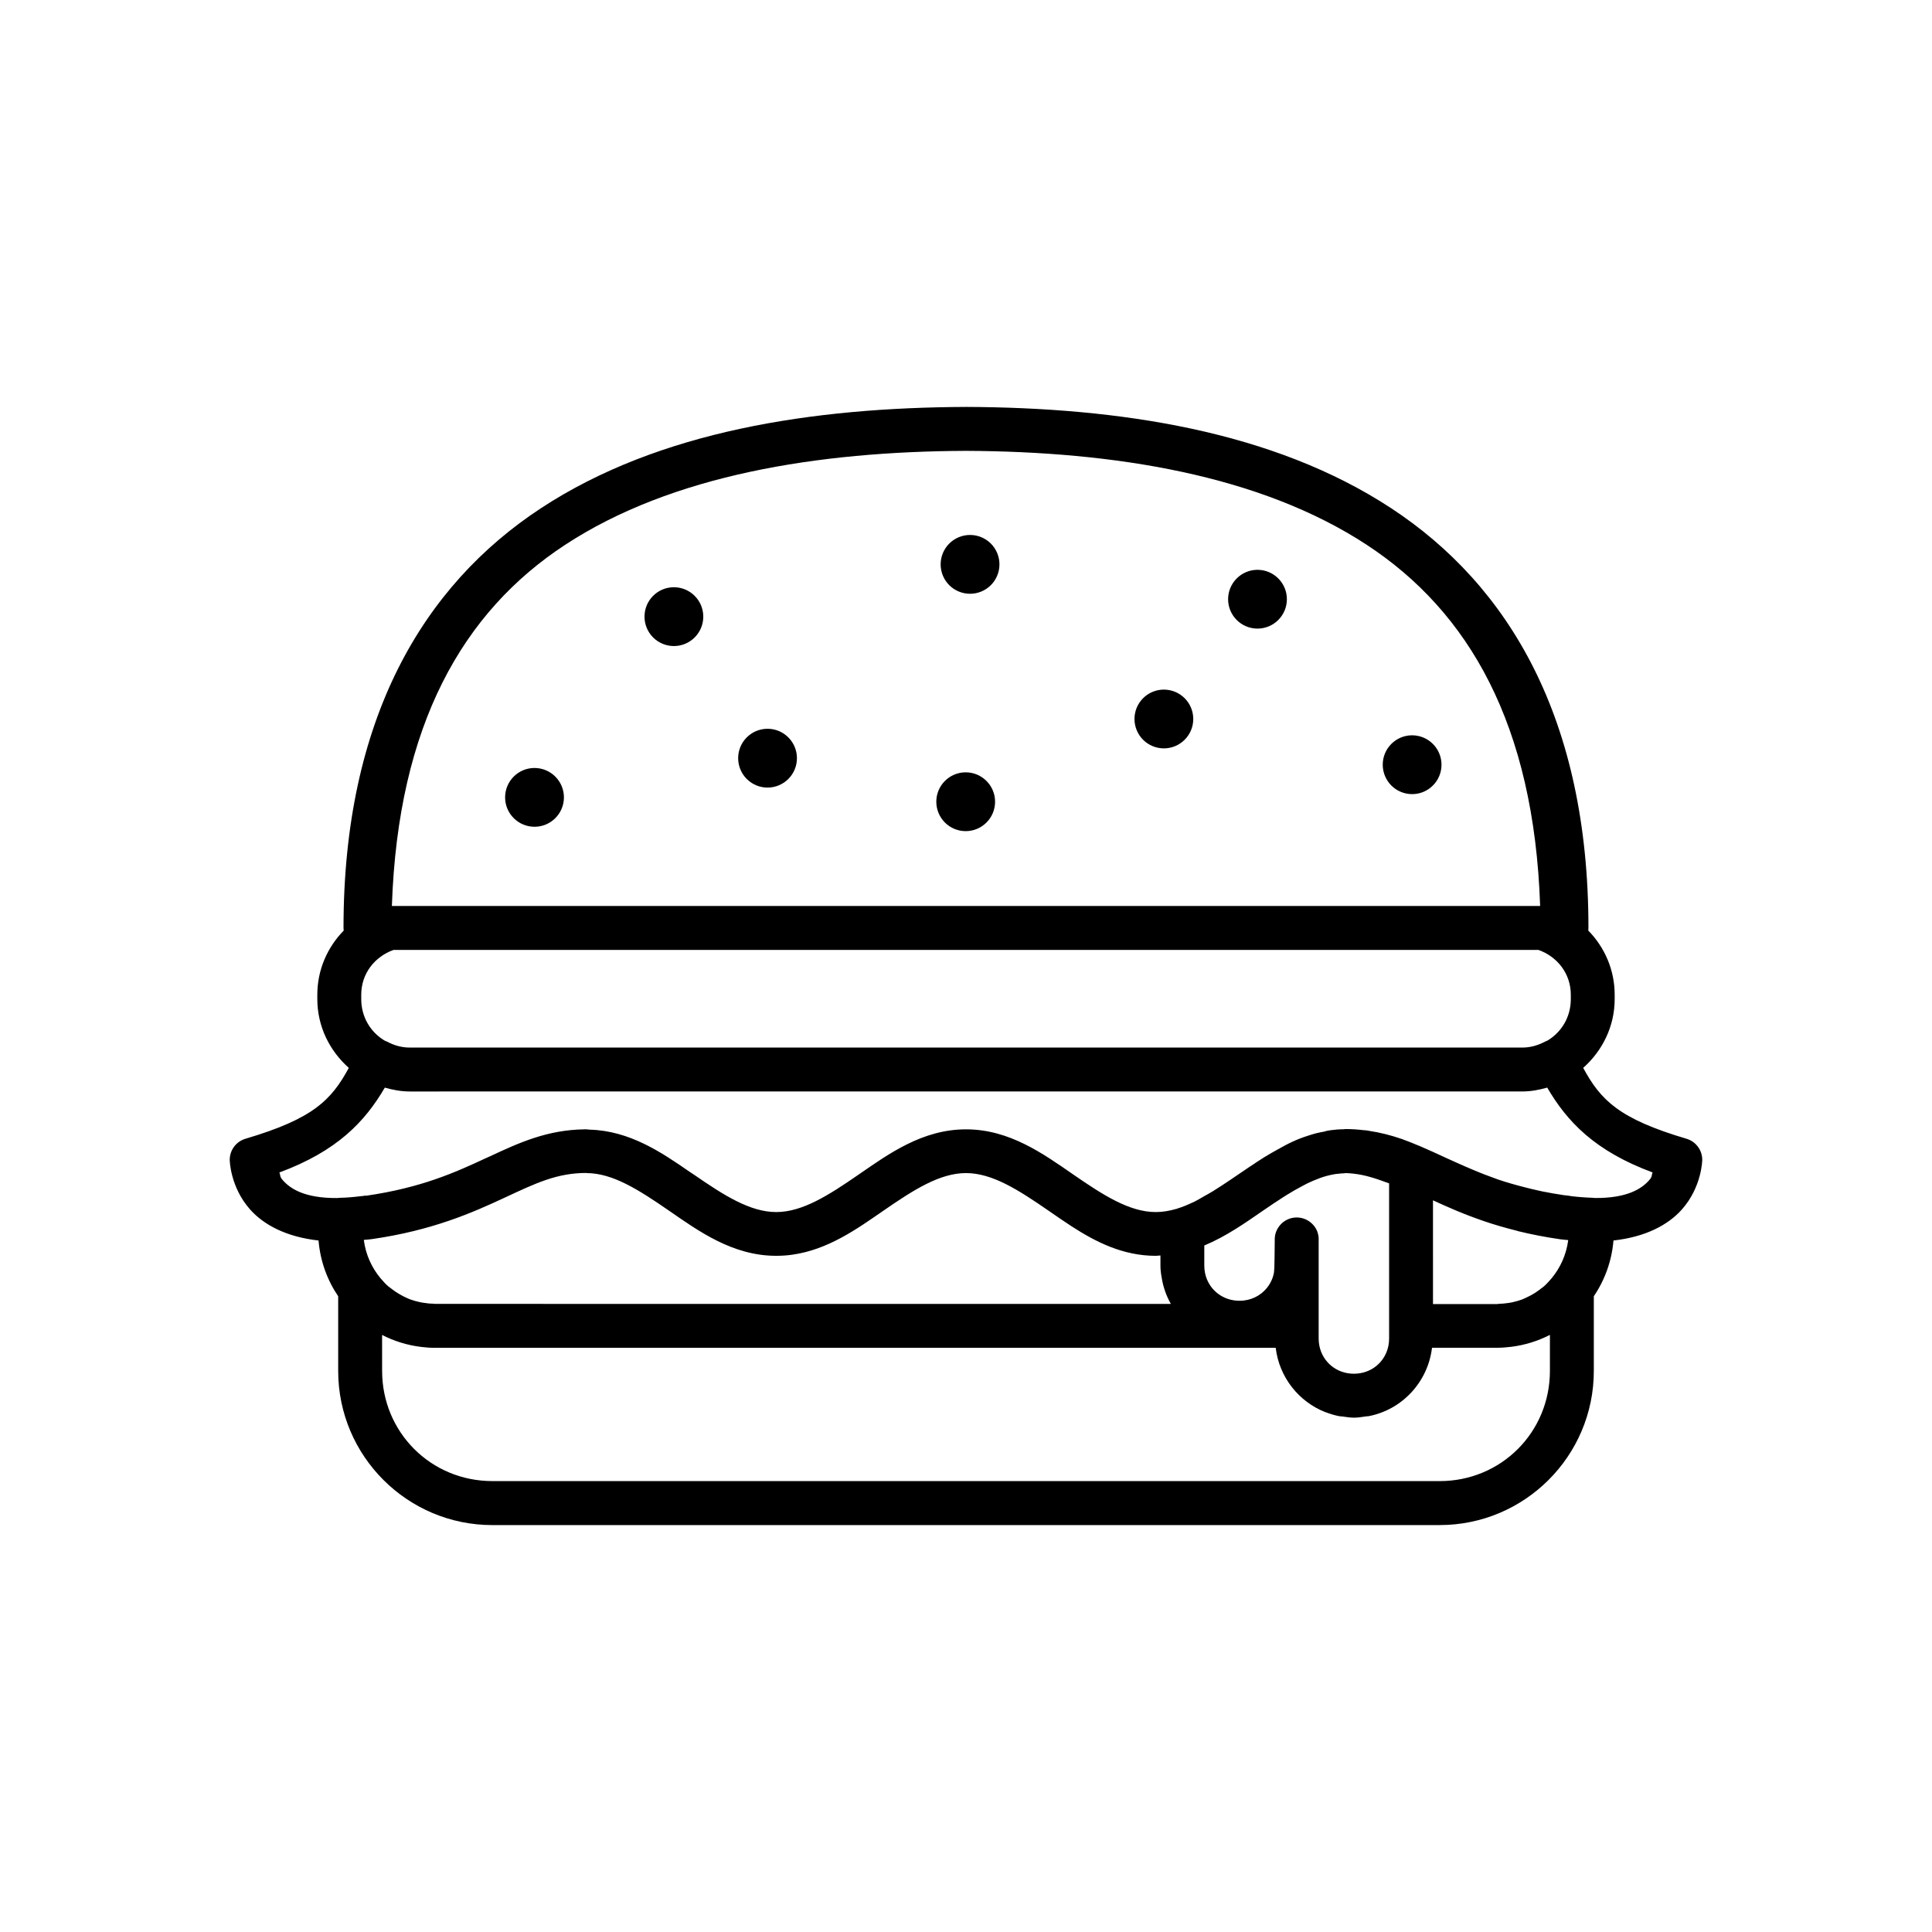 <?xml version="1.0" encoding="UTF-8"?>
<!-- Uploaded to: ICON Repo, www.iconrepo.com, Generator: ICON Repo Mixer Tools -->
<svg fill="#000000" width="800px" height="800px" version="1.1" viewBox="144 144 512 512" xmlns="http://www.w3.org/2000/svg">
 <path d="m399.97 251.84c-40.371 0.172-81.215 6.254-112.57 26.812-31.355 20.559-52.367 55.988-52.367 111.24 0 0.246 0.016 0.488 0.047 0.73-4.301 4.394-6.988 10.371-6.988 16.992v1.152c0 7.266 3.277 13.738 8.344 18.234-4.641 8.551-9.465 13.484-27.395 18.785h0.004c-2.488 0.738-4.188 3.035-4.164 5.629 0 0 0.086 7.144 5.41 13.125 3.606 4.047 9.551 7.258 18.125 8.207 0.453 5.438 2.297 10.492 5.207 14.781v19.789c0 22.527 18.316 40.848 40.848 40.848l251.06-0.004c22.527 0 40.848-18.316 40.848-40.848v-19.797c2.906-4.285 4.754-9.332 5.207-14.77 8.57-0.949 14.512-4.16 18.117-8.207 5.324-5.981 5.41-13.125 5.41-13.125 0.02-2.594-1.676-4.891-4.164-5.629-17.926-5.297-22.746-10.234-27.387-18.785 5.066-4.496 8.344-10.969 8.344-18.234v-1.152c0-6.625-2.688-12.609-6.996-17.004h0.004c0.027-0.238 0.039-0.477 0.039-0.719 0-55.254-20.973-90.68-52.328-111.24-31.355-20.559-72.238-26.648-112.61-26.812h-0.043zm0 11.641h0.039c39.191 0.172 77.898 6.348 106.21 24.914 27.027 17.723 44.312 47.594 45.934 95.695h-304.3c1.621-48.102 18.863-77.973 45.895-95.695 28.316-18.566 67.023-24.75 106.21-24.914zm1.102 22.289c-2.066 0-4.051 0.82-5.512 2.281s-2.281 3.445-2.281 5.512 0.82 4.051 2.281 5.512c1.461 1.461 3.445 2.281 5.512 2.281 2.066 0 4.051-0.82 5.512-2.281 1.461-1.461 2.281-3.445 2.281-5.512s-0.82-4.051-2.281-5.512c-1.461-1.461-3.445-2.281-5.512-2.281zm76.055 9.238c-4.254 0.07-7.668 3.539-7.668 7.793 0.004 4.301 3.492 7.785 7.793 7.785 4.297-0.004 7.781-3.488 7.785-7.785 0-4.301-3.484-7.789-7.785-7.793h-0.125zm-154.66 4.617h-0.004c-4.254 0.066-7.664 3.535-7.664 7.793 0 2.066 0.82 4.051 2.281 5.512 1.461 1.461 3.445 2.281 5.512 2.281 4.301-0.004 7.785-3.492 7.785-7.793 0-4.301-3.484-7.789-7.785-7.793h-0.129zm129.85 27.129c-4.254 0.066-7.664 3.531-7.668 7.781 0 2.066 0.82 4.051 2.281 5.512 1.465 1.461 3.445 2.281 5.512 2.281 4.301-0.004 7.785-3.492 7.785-7.793-0.004-4.297-3.488-7.777-7.785-7.781h-0.125zm-105.03 10.383-0.004-0.004c-4.254 0.07-7.664 3.539-7.664 7.793 0 2.07 0.82 4.051 2.281 5.512 1.461 1.461 3.445 2.285 5.512 2.281 4.301-0.004 7.785-3.492 7.785-7.793s-3.484-7.789-7.785-7.793h-0.129zm170.82 1.73-0.004-0.004c-4.254 0.07-7.668 3.539-7.664 7.797 0 2.066 0.82 4.047 2.281 5.512 1.461 1.461 3.445 2.281 5.512 2.281 4.301-0.004 7.785-3.492 7.781-7.793 0.004-4.301-3.481-7.789-7.781-7.797h-0.129zm-232.57 8.66-0.004-0.004c-4.258 0.066-7.676 3.535-7.676 7.793 0.004 4.301 3.496 7.785 7.797 7.785 4.301 0 7.789-3.484 7.793-7.785 0-2.066-0.82-4.047-2.285-5.512-1.461-1.461-3.441-2.281-5.508-2.281h-0.121zm114.26 1.152-0.004-0.004c-4.254 0.07-7.664 3.539-7.664 7.793 0 2.07 0.82 4.051 2.281 5.512 1.465 1.461 3.445 2.285 5.512 2.281 4.301-0.004 7.785-3.492 7.785-7.793 0-4.301-3.484-7.789-7.785-7.793h-0.125zm-151.49 47.055h303.39c4.977 1.781 8.582 6.246 8.582 11.887v1.152c0 4.75-2.465 8.766-6.188 10.992l-0.004-0.004c-0.242 0.09-0.48 0.191-0.707 0.312-1.887 0.992-3.852 1.543-5.953 1.543h-294.85c-2.102 0-4.066-0.551-5.953-1.543-0.234-0.125-0.477-0.23-0.727-0.32-3.715-2.227-6.168-6.242-6.168-10.984v-1.152c0-5.641 3.602-10.109 8.582-11.887zm-2.332 36.496c2.113 0.602 4.301 1.023 6.602 1.023l294.85-0.004c2.301 0 4.488-0.422 6.602-1.023 5.223 8.941 12.535 16.781 27.926 22.484-0.359 0.895-0.004 1.039-0.945 2.098-1.961 2.199-5.731 4.731-14.289 4.676h0.004c-0.23-0.035-0.465-0.055-0.699-0.059-1.828-0.059-3.762-0.203-5.785-0.445-0.035-0.02-0.07-0.035-0.109-0.055-0.184-0.059-0.066 0-0.195 0-0.281-0.059-0.148 0-0.277-0.059-0.133 0-0.543-0.059-0.441-0.059v0.004c-0.219-0.035-0.438-0.051-0.66-0.059-2.047-0.305-3.988-0.641-5.824-1.012-0.297-0.059-0.574-0.133-0.867-0.191-1.336-0.281-2.59-0.602-3.828-0.914-2.492-0.637-4.859-1.312-7.016-2.047-0.402-0.133-0.758-0.281-1.152-0.422-1.727-0.613-3.344-1.25-4.91-1.898-1.824-0.754-3.578-1.523-5.266-2.293-0.801-0.367-1.648-0.73-2.43-1.094-2.344-1.09-4.676-2.16-7.035-3.168-0.141-0.062-0.285-0.121-0.43-0.172-1.289-0.543-2.59-1.074-3.938-1.555-0.07-0.035-0.145-0.066-0.219-0.098h-0.012c-0.137-0.059-0.18-0.059-0.305-0.094-2.707-0.93-5.547-1.672-8.582-2.117-0.074 0-0.125-0.059-0.207-0.059l0.004 0.004h-0.117c-0.246-0.059-0.488-0.074-0.738-0.094v-0.004h-0.039-0.02c-0.039-0.004-0.094-0.004-0.137 0-1.578-0.191-3.199-0.312-4.91-0.312-0.184 0.012-0.363 0.031-0.543 0.059-1.156 0-2.289 0.094-3.394 0.246-0.375 0.059-0.734 0.133-1.102 0.191-0.039 0-0.199 0.059-0.215 0.059h-0.004c-0.047 0.016-0.098 0.035-0.148 0.055-0.066 0-0.133 0.059-0.195 0.059-0.676 0.133-1.352 0.234-2.008 0.402-0.633 0.152-1.254 0.348-1.871 0.539-0.551 0.172-1.098 0.348-1.633 0.539-0.699 0.25-1.387 0.52-2.066 0.809-0.289 0.113-0.57 0.258-0.855 0.383-1.363 0.613-2.637 1.336-3.926 2.055-1.078 0.602-2.144 1.188-3.18 1.828-0.094 0.059-0.191 0.113-0.285 0.172v0.008c-0.043 0.023-0.09 0.047-0.137 0.074-0.68 0.43-1.336 0.84-1.996 1.281-0.059 0.059-0.109 0.074-0.168 0.113-0.129 0.082-0.254 0.172-0.375 0.266-0.086 0.059-0.168 0.113-0.258 0.172-0.293 0.195-0.613 0.383-0.906 0.582-3.438 2.32-6.699 4.602-9.852 6.562-0.809 0.5-1.598 0.918-2.391 1.367-0.859 0.488-1.727 1.02-2.566 1.438-0.176 0.074-0.355 0.152-0.531 0.234-1.301 0.621-2.582 1.141-3.848 1.535-0.117 0.059-0.234 0.094-0.355 0.133h0.004-0.051c-1.863 0.539-3.637 0.836-5.441 0.836-6.957 0-13.891-4.457-21.836-9.938-7.945-5.481-16.898-11.984-28.449-11.984-11.551 0-20.5 6.504-28.449 11.984-7.945 5.481-14.887 9.938-21.844 9.938s-13.891-4.457-21.836-9.938c-0.359-0.246-0.758-0.488-1.121-0.738-7.488-5.176-15.898-10.891-26.547-11.168h0.004c-0.258-0.043-0.516-0.066-0.777-0.078-0.152-0.004-0.301-0.004-0.453 0h-0.012c-9.902 0.113-17.406 3.555-25.082 7.133-0.379 0.172-0.762 0.332-1.141 0.512-8.176 3.805-17.113 7.832-31.703 9.949v0.004h-0.07-0.184c0.207-0.059-0.02-0.059-0.816 0.094h-0.078-0.07c-2.059 0.25-3.992 0.43-5.797 0.453-0.215 0.008-0.434 0.027-0.648 0.059-8.625 0.074-12.418-2.465-14.387-4.676-0.941-1.059-0.586-1.203-0.945-2.098 15.395-5.703 22.711-13.543 27.938-22.484zm53.449 22.652c6.957 0 13.891 4.457 21.836 9.938 7.945 5.481 16.898 11.984 28.449 11.984 1.445 0 2.848-0.094 4.211-0.289 9.559-1.32 17.281-6.902 24.234-11.699 7.945-5.481 14.887-9.938 21.844-9.938s13.891 4.457 21.836 9.938c1.984 1.371 4.031 2.801 6.168 4.184 6.41 4.141 13.613 7.805 22.277 7.805 0.43 0 0.828-0.074 1.25-0.094v2.695c0 1.086 0.133 2.129 0.324 3.148 0.387 2.516 1.227 4.856 2.43 6.996l-194.95-0.004c-0.203 0-0.398-0.059-0.602-0.059-0.809 0-1.598-0.094-2.371-0.219-0.398-0.059-0.793-0.113-1.18-0.207-0.859-0.191-1.703-0.418-2.508-0.719-0.387-0.133-0.75-0.328-1.121-0.492-0.434-0.191-0.848-0.414-1.258-0.641-0.949-0.516-1.84-1.117-2.688-1.781-0.234-0.191-0.492-0.344-0.719-0.539-0.738-0.633-1.383-1.375-2.027-2.117-2.348-2.812-3.949-6.293-4.449-10.184 0.719-0.074 1.383-0.094 2.125-0.207 16.148-2.32 26.789-7.07 35.109-10.941 8.32-3.871 13.91-6.594 21.785-6.594zm201 0v-0.004c0.047 0.004 0.098 0.004 0.148 0 0.699 0 1.414 0.094 2.117 0.152 3.352 0.359 6.332 1.445 9.438 2.578v41.129c0 0.66-0.066 1.301-0.188 1.918-0.855 4.301-4.539 7.398-9.141 7.398-4.606 0-8.297-3.106-9.152-7.41-0.121-0.609-0.188-1.246-0.188-1.898v-3.324-0.055-23.164c-0.004-0.152-0.016-0.305-0.031-0.453-0.016-0.148-0.039-0.297-0.07-0.445-0.004-0.031-0.012-0.062-0.02-0.094-0.055-0.266-0.125-0.523-0.215-0.777-0.055-0.141-0.113-0.277-0.18-0.414-0.059-0.133-0.125-0.262-0.195-0.391-0.074-0.133-0.152-0.258-0.238-0.383-0.082-0.125-0.172-0.246-0.266-0.363-0.094-0.117-0.191-0.227-0.293-0.336-0.102-0.109-0.207-0.219-0.316-0.32-0.551-0.52-1.199-0.93-1.91-1.199h-0.008c-2.188-0.836-4.66-0.277-6.277 1.414-0.527 0.551-0.941 1.195-1.223 1.898-0.109 0.281-0.199 0.566-0.266 0.859-0.031 0.145-0.055 0.293-0.078 0.441-0.016 0.148-0.031 0.297-0.039 0.445-0.004 0.051-0.008 0.102-0.008 0.152 0 0.266-0.016 2.566-0.051 4.742-0.016 1.086-0.035 2.172-0.059 3-0.016 0.414-0.074 0.961-0.098 1.25-0.086 0.449-0.188 0.895-0.336 1.316-0.359 1.031-0.891 1.98-1.566 2.805-1.688 2.066-4.262 3.367-7.223 3.367-3.293 0-6.117-1.582-7.773-4.055-0.328-0.492-0.613-1.016-0.848-1.574-0.461-1.117-0.719-2.356-0.719-3.672v-5.344c5.762-2.398 10.848-5.984 15.566-9.238 1.766-1.219 3.469-2.356 5.144-3.434 0.32-0.207 0.637-0.414 0.953-0.609 1.496-0.938 2.953-1.773 4.398-2.527 0.445-0.23 0.898-0.488 1.34-0.699 0.512-0.246 1.027-0.473 1.535-0.688 1.191-0.504 2.371-0.945 3.543-1.258 0.574-0.152 1.148-0.277 1.723-0.383 0.469-0.074 0.676-0.113 0.758-0.133h0.078l0.004-0.004h0.078c0.715-0.094 1.43-0.152 2.144-0.172zm23.332 7.215c3.902 1.801 8.266 3.731 13.5 5.512 2.637 0.91 5.531 1.754 8.68 2.539 0.152 0.059 0.27 0.094 0.422 0.133 3.359 0.82 7.012 1.547 11.098 2.137 0.746 0.113 1.414 0.133 2.137 0.219-0.5 3.887-2.102 7.363-4.449 10.176-0.645 0.742-1.289 1.48-2.027 2.117-0.215 0.191-0.465 0.344-0.688 0.523-0.863 0.68-1.766 1.297-2.734 1.82-0.402 0.219-0.812 0.422-1.23 0.609-0.379 0.172-0.742 0.359-1.133 0.504-0.805 0.297-1.648 0.531-2.508 0.719-0.387 0.094-0.785 0.152-1.18 0.207-0.773 0.113-1.562 0.191-2.371 0.219-0.203 0-0.395 0.059-0.602 0.059h-16.914zm-278.5 35.68c3.172 1.625 6.652 2.723 10.332 3.168 1.227 0.152 2.473 0.246 3.738 0.246l222.75-0.004c0.926 7.797 6.121 14.312 13.215 17.074h0.059c1.141 0.438 2.309 0.797 3.531 1.035 0.305 0.059 0.629 0.059 0.934 0.094 0.98 0.133 1.961 0.305 2.981 0.305s2-0.152 2.981-0.305c0.309-0.059 0.633-0.059 0.934-0.094 8.871-1.703 15.707-9.059 16.785-18.125h17.172c1.266 0 2.523-0.094 3.75-0.246h0.012c3.672-0.449 7.148-1.547 10.312-3.168v9.535c0 16.285-12.93 29.215-29.215 29.215l-251.05-0.004c-16.285 0-29.215-12.93-29.215-29.215z" fill-rule="evenodd"/>
</svg>